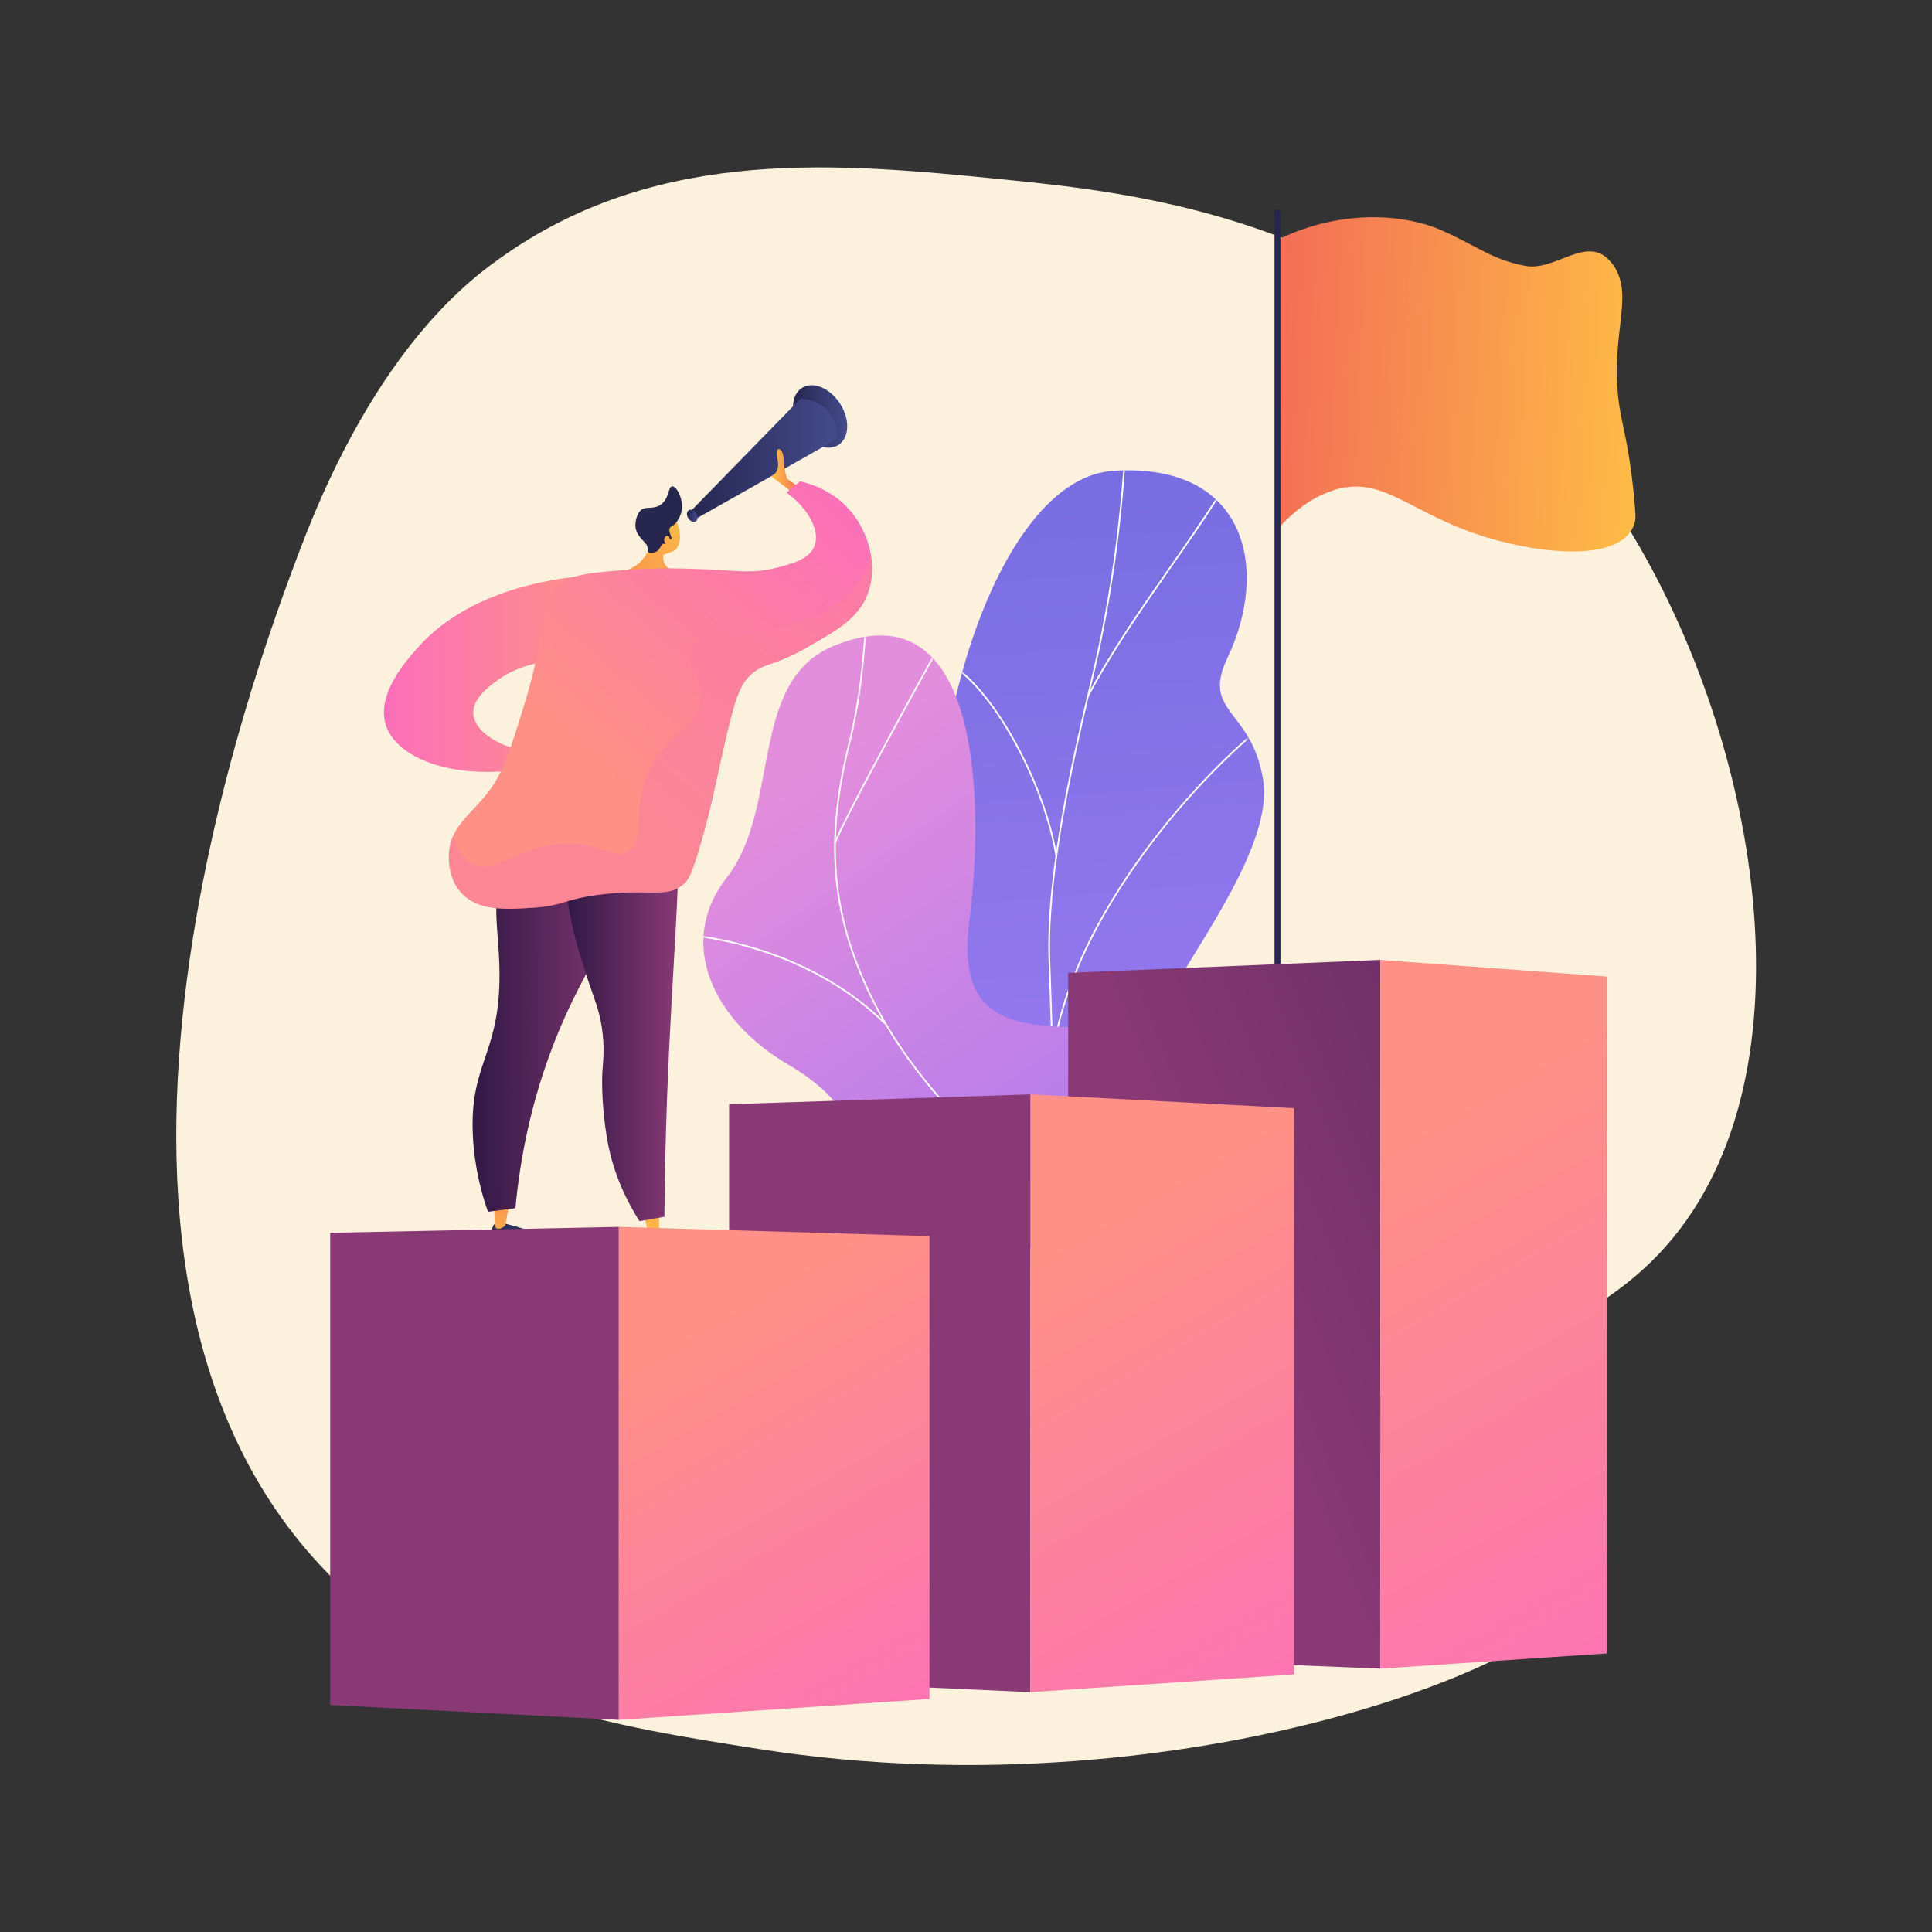 <svg width="588" height="588" viewBox="0 0 588 588" fill="none" xmlns="http://www.w3.org/2000/svg">
<rect x="0" y="0" width="588" height="588" fill="#333333" stroke="none"/>
<path d="M507.159 379.126C472.438 418.526 414.48 414.641 414.609 433.214C414.75 453.724 485.408 457.18 486.727 476.485C488.513 502.641 362.665 552.948 231.284 532.348C186.021 525.251 143.166 518.396 106.197 484.995C4.884 393.463 79.082 199.7 91.174 167.629C115.074 104.245 144.673 83.809 153.832 77.439C201.483 44.293 256.315 49.739 305.277 54.602C342.351 58.285 397.873 64.548 448.557 106.341C457.199 113.469 476.265 130.404 493.445 157.273C535.187 222.55 553.636 326.394 507.159 379.13V379.126Z" fill="#FBF1DD"/>
<path d="M290.743 357.261C287.326 362.675 283.906 366.74 280.322 371.873C306.877 376.597 331.609 386.021 358.522 390.858C348.696 357.003 335.742 340.064 355.295 304.169C364.471 287.323 387.491 256.812 384.46 237.519C381.009 215.539 365.478 217.188 373.591 200.187C386.271 173.613 379.874 140.765 338.979 143.274C298.618 145.751 275.485 248.134 290.203 281.12C297.103 311.699 308.591 328.994 290.742 357.26L290.743 357.261Z" fill="url(#paint0_linear_19278_15337)"/>
<mask id="mask0_19278_15337" style="mask-type:luminance" maskUnits="userSpaceOnUse" x="285" y="143" width="101" height="222">
<path d="M356.75 301.309C360.219 294.995 389.417 253.448 384.829 236.852C379.602 217.945 365.977 216.382 373.761 199.909C385.926 174.161 380.008 140.587 339.01 143.215C298.547 145.807 275.493 248.293 290.242 280.911C296.508 314.186 309.598 325.076 290.149 359.15C276.526 383.018 343.705 325.05 356.747 301.31L356.75 301.309Z" fill="white"/>
</mask>
<g mask="url(#mask0_19278_15337)">
<path d="M322.041 378.62L321.53 378.603C321.851 368.654 321.394 358.561 320.95 348.799L320.786 345.111C320.441 337.27 320.271 330.25 320.121 324.057C320.038 320.568 319.958 317.274 319.855 314.081C319.539 304.322 319.301 297.493 319.182 294.1C319.141 292.958 319.116 292.204 319.104 291.859C318.249 265.107 326.929 228.441 331.592 208.74C332.097 206.608 332.549 204.701 332.927 203.061C339.426 174.876 342.813 144.771 342.995 113.586L343.506 113.589C343.325 144.814 339.934 174.956 333.427 203.177C333.048 204.818 332.596 206.725 332.092 208.859C327.434 228.536 318.764 265.16 319.617 291.844C319.629 292.189 319.654 292.941 319.695 294.083C319.814 297.477 320.052 304.305 320.368 314.065C320.471 317.261 320.549 320.558 320.634 324.047C320.784 330.238 320.952 337.255 321.298 345.093L321.463 348.78C321.907 358.553 322.364 368.656 322.042 378.624L322.041 378.62Z" fill="#FCFDFE"/>
<path d="M320.065 329.17L319.554 329.161C319.829 311.46 327.286 290.775 341.116 269.347C352.637 251.498 368.281 233.761 384.039 220.683L384.367 221.077C368.648 234.123 353.041 251.819 341.548 269.626C327.77 290.974 320.34 311.563 320.067 329.17H320.065Z" fill="#FCFDFE"/>
<path d="M331.271 212.134L330.818 211.896C337.947 198.348 346.831 185.622 355.422 173.313C361.303 164.89 367.384 156.179 372.854 147.275L373.29 147.543C367.812 156.459 361.728 165.177 355.844 173.607C347.26 185.902 338.387 198.616 331.271 212.136V212.134Z" fill="#FCFDFE"/>
<path d="M321.227 260.616C317.831 239.594 303.753 212.985 291.097 203.673L291.401 203.26C304.146 212.637 318.319 239.4 321.733 260.533L321.227 260.615V260.616Z" fill="#FCFDFE"/>
</g>
<path d="M295.002 280.468C290.815 313.046 310.636 312.47 335.975 312.841C322.292 340.202 309.977 367.346 297.575 394.939C280.621 394.44 268.486 393.765 265.816 373.346C262.796 350.253 261.819 336.825 239.684 323.868C217.549 310.911 205.464 287.295 221.215 267.061C237.79 245.767 227.605 207.255 253.803 196.55C299.452 177.898 299.364 246.545 295.002 280.468Z" fill="url(#paint1_linear_19278_15337)"/>
<mask id="mask1_19278_15337" style="mask-type:luminance" maskUnits="userSpaceOnUse" x="214" y="193" width="134" height="203">
<path d="M310.738 393.334C291.341 396.102 269.441 399.342 265.811 373.043C262.789 351.152 261.838 336.404 239.677 323.795C217.517 311.186 205.525 287.105 221.198 267.061C237.69 245.969 227.785 206.966 253.798 196.566C299.126 178.441 299.928 245.542 294.778 280.908C289.627 316.275 315.703 308.665 337.417 314.729C367.061 323.009 326.408 391.097 310.736 393.334H310.738Z" fill="white"/>
</mask>
<g mask="url(#mask1_19278_15337)">
<path d="M307.95 357.673C288.267 338.196 272.407 321.42 262.3 297.791C252.626 275.179 251.366 253.937 258.085 226.764C261.569 212.679 262.471 202.193 263.451 187.804L263.963 187.838C262.981 202.254 262.075 212.761 258.583 226.886C251.894 253.942 253.146 275.087 262.772 297.589C272.843 321.133 288.669 337.872 308.312 357.307L307.952 357.671L307.95 357.673Z" fill="#FCFDFE"/>
<path d="M265.208 385.335L264.936 384.9C272.668 380.078 280.395 376.648 288.562 374.416C292.739 373.275 296.748 372.901 301.48 372.694L301.502 373.205C296.804 373.412 292.827 373.781 288.696 374.91C280.579 377.129 272.896 380.54 265.206 385.335H265.208Z" fill="#FCFDFE"/>
<path d="M269.291 311.811C254.449 297.069 233.051 287.438 209.039 284.689L209.097 284.18C233.223 286.94 254.727 296.624 269.651 311.446L269.291 311.81V311.811Z" fill="#FCFDFE"/>
<path d="M254.337 256.842L253.835 256.735C254.352 254.319 264.022 235.991 272.901 219.643C281.815 203.23 291.628 185.678 292.619 184.716L292.975 185.083C292.135 185.9 283.331 201.514 273.351 219.888C264.489 236.203 254.841 254.479 254.335 256.84L254.337 256.842Z" fill="#FCFDFE"/>
</g>
<path d="M150.285 372.673C150.285 372.673 148.754 376.176 148.814 376.772C148.814 376.777 148.814 376.784 148.816 376.791C148.929 377.987 149.872 378.894 150.988 378.831C154.234 378.649 160.439 378.184 163.674 377.18C168.182 375.78 152.704 372.154 152.704 372.154L150.283 372.673H150.285Z" fill="url(#paint2_linear_19278_15337)"/>
<path d="M150.385 367.489L150.635 373.422C150.635 373.422 151.537 374.854 153.752 373.033L154.946 366.726L150.385 367.487V367.489Z" fill="url(#paint3_linear_19278_15337)"/>
<path d="M161.635 257.11C158.031 259.103 155.867 261.814 155.011 262.984C148.131 272.393 152.352 282.61 152.006 298.815C151.525 321.3 142.916 324.199 143.908 345.509C144.374 355.517 146.679 363.589 148.524 368.788C151.303 368.42 154.081 368.051 156.86 367.683C158.143 353.878 161.549 332.518 172.06 309.194C183.045 284.815 195.486 272.287 190.524 262.836C186.422 255.021 171.616 251.593 161.635 257.108V257.11Z" fill="url(#paint4_linear_19278_15337)"/>
<path style="mix-blend-mode:multiply" opacity="0.3" d="M190.524 262.838C186.422 255.022 171.616 251.595 161.635 257.11C161.267 257.314 160.923 257.53 160.584 257.745C167.839 270.072 167.969 278.526 166.347 284.244C164.688 290.096 161.221 293.002 160.405 301.455C159.498 310.858 163.29 312.453 161.839 320.099C160.013 329.72 153.568 329.523 151.8 338.949C150.12 347.905 155.163 352.218 152.006 358.002C150.789 360.227 148.839 361.785 146.672 362.892C147.285 365.135 147.927 367.114 148.522 368.79C151.301 368.42 154.08 368.053 156.859 367.683C158.141 353.878 161.547 332.518 172.058 309.194C183.043 284.815 195.484 272.287 190.522 262.836L190.524 262.838Z" fill="url(#paint5_linear_19278_15337)"/>
<path d="M197.218 374.994C197.218 374.994 195.688 378.496 195.747 379.092C195.747 379.099 195.747 379.104 195.749 379.111C195.863 380.307 196.806 381.214 197.922 381.151C201.168 380.969 207.373 380.504 210.607 379.5C215.115 378.1 199.637 374.474 199.637 374.474L197.217 374.994H197.218Z" fill="url(#paint6_linear_19278_15337)"/>
<path d="M195.983 369.837L197.49 375.902C197.49 375.902 198.392 377.334 200.607 375.513L200.546 369.076L195.985 369.837H195.983Z" fill="url(#paint7_linear_19278_15337)"/>
<path d="M174.953 260.635C168.27 267.528 176.712 291.878 181.054 304.403C181.455 305.56 182.53 308.574 183.179 312.781C184.085 318.662 183.551 322.941 183.325 326.246C183.325 326.246 182.748 334.746 184.803 346.801C185.798 352.646 188.177 361.496 194.623 371.652C197.15 371.212 199.676 370.771 202.204 370.331C202.296 359.38 202.588 341.541 203.638 319.447C205.355 283.32 208.411 250.356 204.662 249.619C203.429 249.376 203.133 252.954 199.335 256.227C190.628 263.733 180.055 255.369 174.954 260.633L174.953 260.635Z" fill="url(#paint8_linear_19278_15337)"/>
<path d="M181.258 174.986C172.664 175.499 143.944 178.122 127.143 197.103C123.17 201.592 113.418 212.609 118.077 222.269C122.568 231.58 139.266 237.183 159.069 234.075C160.402 232.388 161.735 230.702 163.067 229.015C152.125 227.897 144.547 222.769 144.071 217.42C143.655 212.745 148.76 208.979 151.319 207.091C160.045 200.653 171.046 200.783 174.815 200.977C176.962 192.314 179.109 183.651 181.258 174.986Z" fill="url(#paint9_linear_19278_15337)"/>
<path d="M255.182 135.425C258.534 133.27 258.757 127.642 255.68 122.854C252.602 118.066 247.39 115.931 244.038 118.086C240.685 120.241 240.462 125.869 243.54 130.657C246.617 135.445 251.829 137.58 255.182 135.425Z" fill="url(#paint10_linear_19278_15337)"/>
<path d="M209.596 156.203L243.003 121.977C243.438 121.532 244.056 121.316 244.673 121.406C247.338 121.79 254.359 123.637 254.658 132.442C254.683 133.174 254.299 133.866 253.66 134.226L211.679 157.957L209.596 156.203Z" fill="url(#paint11_linear_19278_15337)"/>
<path d="M211.861 156.23C212.462 157.166 212.418 158.265 211.764 158.684C211.108 159.106 210.091 158.688 209.489 157.754C208.888 156.818 208.932 155.719 209.586 155.297C210.242 154.876 211.259 155.294 211.861 156.228V156.23Z" fill="url(#paint12_linear_19278_15337)"/>
<path d="M240.649 149.459L234.68 144.956C234.68 144.956 237.652 144.075 236.594 139.672C235.536 135.269 238.418 136.116 238.513 139.672C238.609 143.227 239.534 145.668 239.534 145.668L243.176 148.292L240.65 149.461L240.649 149.459Z" fill="url(#paint13_linear_19278_15337)"/>
<path d="M206.17 166.568C207.492 164.208 206.816 161.565 206.664 160.993C206.029 158.603 205.805 158.243 205.346 157.743L204.699 157.091C204.699 157.091 204.66 157.064 204.618 157.035C204.171 156.743 202.521 156.291 202.168 156.282C201.037 156.254 198.832 160.359 197.662 166.634C197.56 166.86 197.459 167.088 197.359 167.317C197.174 167.743 197.045 168.059 197.037 168.083C196.833 168.579 195.64 170.415 194.341 171.523C191.346 174.076 184.45 175.593 184.506 176.714C184.558 177.755 190.609 178.47 196.593 178.341C200.821 178.249 208.008 177.67 208.135 176.167C208.263 174.667 201.061 173.981 201.908 168.968C201.991 168.472 205.197 168.305 206.17 166.568Z" fill="url(#paint14_linear_19278_15337)"/>
<path d="M207.356 155.87C206.885 157.788 205.486 159.62 204.945 159.838C204.876 159.867 204.477 160.05 204.067 160.429C204.011 160.48 203.958 160.545 203.902 160.629C203.189 161.737 204.769 163.626 204.268 164.078C203.904 164.406 202.722 163.565 202.486 163.865C202.262 164.149 203.189 165.073 202.931 165.416C202.735 165.674 202.131 165.25 201.602 165.589C201.339 165.759 201.358 165.948 200.972 166.568C200.755 166.918 200.478 167.293 200.284 167.492C199.348 168.458 197.369 168.416 197.116 167.878C197.047 167.728 197.159 167.643 197.157 167.196C197.157 167.196 197.157 166.782 196.994 166.264C196.761 165.523 195.934 164.835 195.153 163.925C193.704 162.238 193.488 161.047 193.432 160.65C193.412 160.509 193.405 160.402 193.398 160.327C193.284 158.802 193.784 156.723 194.728 155.598C196.311 153.714 198.47 155.311 200.95 153.665C203.812 151.766 203.269 148.094 204.589 148.02C206.044 147.941 208.224 152.321 207.354 155.868L207.356 155.87Z" fill="#26264F"/>
<path d="M203.685 163.461C203.371 162.7 202.397 163.108 202.19 163.943C201.983 164.779 202.584 165.844 203.41 165.87C204.235 165.895 204.108 164.484 203.685 163.461Z" fill="url(#paint15_linear_19278_15337)"/>
<path d="M171.129 177.366C174.835 174.675 180.729 174.171 192.535 173.339C201.395 172.715 209.63 173.053 214.564 173.269C225.276 173.736 229.217 174.572 236.013 172.866C240.807 171.664 246.29 170.286 247.892 166.167C249.653 161.64 246.258 155.015 239.353 149.884C240.742 148.756 242.132 147.626 243.521 146.498C246.054 147.056 254.127 149.167 259.796 156.697C264.722 163.24 267.175 172.781 264.01 180.918C261.172 188.213 254.822 191.813 245.264 197.233C234.554 203.306 232.271 201.463 227.78 206.054C224.381 209.53 222.691 216.807 219.448 231.219C217.622 239.341 216.351 246.161 213.326 256.577C210.437 266.526 209.401 267.859 208.283 268.882C202.932 273.774 197.206 270.166 181.375 272.433C171.27 273.881 171.351 275.663 162.389 276.259C154.112 276.809 145.411 277.385 140.263 271.615C135.906 266.731 136.592 259.767 136.711 258.776C137.604 251.326 143.035 248.085 148.321 241.43C153.067 235.454 155.241 228.43 159.59 214.386C167.04 190.318 163.599 182.841 171.132 177.371L171.129 177.366Z" fill="url(#paint16_linear_19278_15337)"/>
<path style="mix-blend-mode:multiply" opacity="0.3" d="M265.023 168.734C264.156 171.987 262.724 175.231 260.457 178.185C253.097 187.775 239.805 190.627 232.866 192.117C220.272 194.82 212.611 192.706 210.192 197.308C207.915 201.641 213.872 205.103 213.197 212.879C212.385 222.252 203.269 222.557 197.626 234.461C191.832 246.682 196.909 255.918 191.069 259.32C187.12 261.62 184.329 257.667 175.498 256.862C159.41 255.393 151.178 266.911 143.536 262.872C141.608 261.853 139.331 259.636 137.983 254.243C137.362 255.597 136.912 257.073 136.708 258.775C136.589 259.765 135.903 266.73 140.26 271.613C145.408 277.383 154.109 276.807 162.386 276.257C171.348 275.661 171.267 273.879 181.372 272.432C197.203 270.166 202.929 273.774 208.28 268.88C209.397 267.859 210.432 266.526 213.323 256.575C216.348 246.159 217.619 239.339 219.445 231.218C222.688 216.805 224.378 209.526 227.777 206.053C232.268 201.461 234.551 203.304 245.261 197.232C254.821 191.811 261.168 188.214 264.007 180.916C265.524 177.016 265.739 172.793 265.021 168.732L265.023 168.734Z" fill="url(#paint17_linear_19278_15337)"/>
<path d="M388.54 73.126C409.123 62.919 428.75 65.672 438.552 70.009C450.136 75.135 453.98 78.983 464.237 80.919C473.353 82.64 482.816 71.46 489.922 79.36C490.401 79.892 490.988 80.554 491.651 81.697C496.742 90.496 490.729 101.121 492.391 119.687C493.242 129.186 495.303 131.822 497.207 150.079C497.931 157.022 497.78 158.044 497.577 158.846C494.464 171.164 469.766 168.837 452.382 163.522C428.416 156.194 420.701 143.905 404.964 149.495C397.706 152.073 392.189 157.232 388.664 161.185C390.27 131.962 386.935 102.349 388.54 73.126Z" fill="url(#paint18_linear_19278_15337)"/>
<path d="M388.8 305.219C388.303 305.219 387.898 304.815 387.898 304.317V64.689C387.898 64.191 388.303 63.787 388.8 63.787C389.298 63.787 389.702 64.191 389.702 64.689V304.317C389.702 304.815 389.298 305.219 388.8 305.219Z" fill="#26264F"/>
<path d="M420.089 507.852L325.092 503.979V296.08L420.089 292.141V507.852Z" fill="url(#paint19_linear_19278_15337)"/>
<path d="M489.025 503.217L420.089 507.852V292.141L489.025 297.213V503.217Z" fill="url(#paint20_linear_19278_15337)"/>
<path d="M313.614 515.014L221.898 510.838V336.071L313.614 333.064V515.014Z" fill="url(#paint21_linear_19278_15337)"/>
<path d="M393.839 509.617L313.614 515.014V333.064L393.839 337.277V509.617Z" fill="url(#paint22_linear_19278_15337)"/>
<path d="M188.35 523.437L100.495 518.907V375.201L188.35 373.395V523.437Z" fill="url(#paint23_linear_19278_15337)"/>
<path d="M282.884 517.081L188.35 523.437V373.395L282.884 376.218V517.081Z" fill="url(#paint24_linear_19278_15337)"/>
<defs>
<linearGradient id="paint0_linear_19278_15337" x1="344.446" y1="450.352" x2="308.277" y2="9.619" gradientUnits="userSpaceOnUse">
<stop stop-color="#AA80F9"/>
<stop offset="1" stop-color="#6165D7"/>
</linearGradient>
<linearGradient id="paint1_linear_19278_15337" x1="238.863" y1="238.266" x2="373.669" y2="431.836" gradientUnits="userSpaceOnUse">
<stop stop-color="#E38DDD"/>
<stop offset="1" stop-color="#9571F6"/>
</linearGradient>
<linearGradient id="paint2_linear_19278_15337" x1="156.161" y1="367.842" x2="157.526" y2="392.153" gradientUnits="userSpaceOnUse">
<stop stop-color="#26264F"/>
<stop offset="1" stop-color="#444B8C"/>
</linearGradient>
<linearGradient id="paint3_linear_19278_15337" x1="154.635" y1="385.063" x2="150.265" y2="349.55" gradientUnits="userSpaceOnUse">
<stop stop-color="#FFC444"/>
<stop offset="1" stop-color="#F36F56"/>
</linearGradient>
<linearGradient id="paint4_linear_19278_15337" x1="143.829" y1="311.599" x2="191.647" y2="311.599" gradientUnits="userSpaceOnUse">
<stop stop-color="#311944"/>
<stop offset="1" stop-color="#893976"/>
</linearGradient>
<linearGradient id="paint5_linear_19278_15337" x1="143.828" y1="311.599" x2="191.647" y2="311.599" gradientUnits="userSpaceOnUse">
<stop stop-color="#311944"/>
<stop offset="1" stop-color="#893976"/>
</linearGradient>
<linearGradient id="paint6_linear_19278_15337" x1="202.809" y1="365.065" x2="204.174" y2="389.378" gradientUnits="userSpaceOnUse">
<stop stop-color="#26264F"/>
<stop offset="1" stop-color="#444B8C"/>
</linearGradient>
<linearGradient id="paint7_linear_19278_15337" x1="199.506" y1="379.541" x2="195.134" y2="344.027" gradientUnits="userSpaceOnUse">
<stop stop-color="#FFC444"/>
<stop offset="1" stop-color="#F36F56"/>
</linearGradient>
<linearGradient id="paint8_linear_19278_15337" x1="172.469" y1="310.632" x2="206.445" y2="310.632" gradientUnits="userSpaceOnUse">
<stop stop-color="#311944"/>
<stop offset="1" stop-color="#893976"/>
</linearGradient>
<linearGradient id="paint9_linear_19278_15337" x1="116.842" y1="204.962" x2="181.258" y2="204.962" gradientUnits="userSpaceOnUse">
<stop stop-color="#FB6FBB"/>
<stop offset="1" stop-color="#FF9085"/>
</linearGradient>
<linearGradient id="paint10_linear_19278_15337" x1="241.372" y1="126.751" x2="257.852" y2="126.751" gradientUnits="userSpaceOnUse">
<stop stop-color="#26264F"/>
<stop offset="1" stop-color="#444B8C"/>
</linearGradient>
<linearGradient id="paint11_linear_19278_15337" x1="209.596" y1="139.672" x2="254.658" y2="139.672" gradientUnits="userSpaceOnUse">
<stop stop-color="#26264F"/>
<stop offset="1" stop-color="#444B8C"/>
</linearGradient>
<linearGradient id="paint12_linear_19278_15337" x1="209.065" y1="156.993" x2="212.283" y2="156.993" gradientUnits="userSpaceOnUse">
<stop stop-color="#26264F"/>
<stop offset="1" stop-color="#444B8C"/>
</linearGradient>
<linearGradient id="paint13_linear_19278_15337" x1="234.68" y1="143.069" x2="243.175" y2="143.069" gradientUnits="userSpaceOnUse">
<stop stop-color="#FFC444"/>
<stop offset="1" stop-color="#F36F56"/>
</linearGradient>
<linearGradient id="paint14_linear_19278_15337" x1="212.19" y1="155.441" x2="178.948" y2="199.35" gradientUnits="userSpaceOnUse">
<stop stop-color="#FFC444"/>
<stop offset="1" stop-color="#F36F56"/>
</linearGradient>
<linearGradient id="paint15_linear_19278_15337" x1="210.331" y1="155.018" x2="181.565" y2="193.013" gradientUnits="userSpaceOnUse">
<stop stop-color="#FFC444"/>
<stop offset="1" stop-color="#F36F56"/>
</linearGradient>
<linearGradient id="paint16_linear_19278_15337" x1="254.865" y1="147.589" x2="181.106" y2="232.82" gradientUnits="userSpaceOnUse">
<stop stop-color="#FB6FBB"/>
<stop offset="1" stop-color="#FF9085"/>
</linearGradient>
<linearGradient id="paint17_linear_19278_15337" x1="264.544" y1="155.965" x2="190.787" y2="241.196" gradientUnits="userSpaceOnUse">
<stop stop-color="#FF9085"/>
<stop offset="1" stop-color="#FB6FBB"/>
</linearGradient>
<linearGradient id="paint18_linear_19278_15337" x1="511.447" y1="120.08" x2="388.931" y2="114.053" gradientUnits="userSpaceOnUse">
<stop stop-color="#FFC444"/>
<stop offset="1" stop-color="#F36F56"/>
</linearGradient>
<linearGradient id="paint19_linear_19278_15337" x1="658.372" y1="283.995" x2="370.077" y2="399.269" gradientUnits="userSpaceOnUse">
<stop stop-color="#311944"/>
<stop offset="1" stop-color="#893976"/>
</linearGradient>
<linearGradient id="paint20_linear_19278_15337" x1="416.512" y1="352.012" x2="516.895" y2="525.699" gradientUnits="userSpaceOnUse">
<stop stop-color="#FF9085"/>
<stop offset="1" stop-color="#FB6FBB"/>
</linearGradient>
<linearGradient id="paint21_linear_19278_15337" x1="639.327" y1="273.057" x2="363.009" y2="383.54" gradientUnits="userSpaceOnUse">
<stop stop-color="#311944"/>
<stop offset="1" stop-color="#893976"/>
</linearGradient>
<linearGradient id="paint22_linear_19278_15337" x1="318.164" y1="380.859" x2="407.404" y2="535.264" gradientUnits="userSpaceOnUse">
<stop stop-color="#FF9085"/>
<stop offset="1" stop-color="#FB6FBB"/>
</linearGradient>
<linearGradient id="paint23_linear_19278_15337" x1="616.858" y1="256.29" x2="348.858" y2="363.447" gradientUnits="userSpaceOnUse">
<stop stop-color="#311944"/>
<stop offset="1" stop-color="#893976"/>
</linearGradient>
<linearGradient id="paint24_linear_19278_15337" x1="202.235" y1="409.262" x2="281.698" y2="546.75" gradientUnits="userSpaceOnUse">
<stop stop-color="#FF9085"/>
<stop offset="1" stop-color="#FB6FBB"/>
</linearGradient>
</defs>
</svg>
